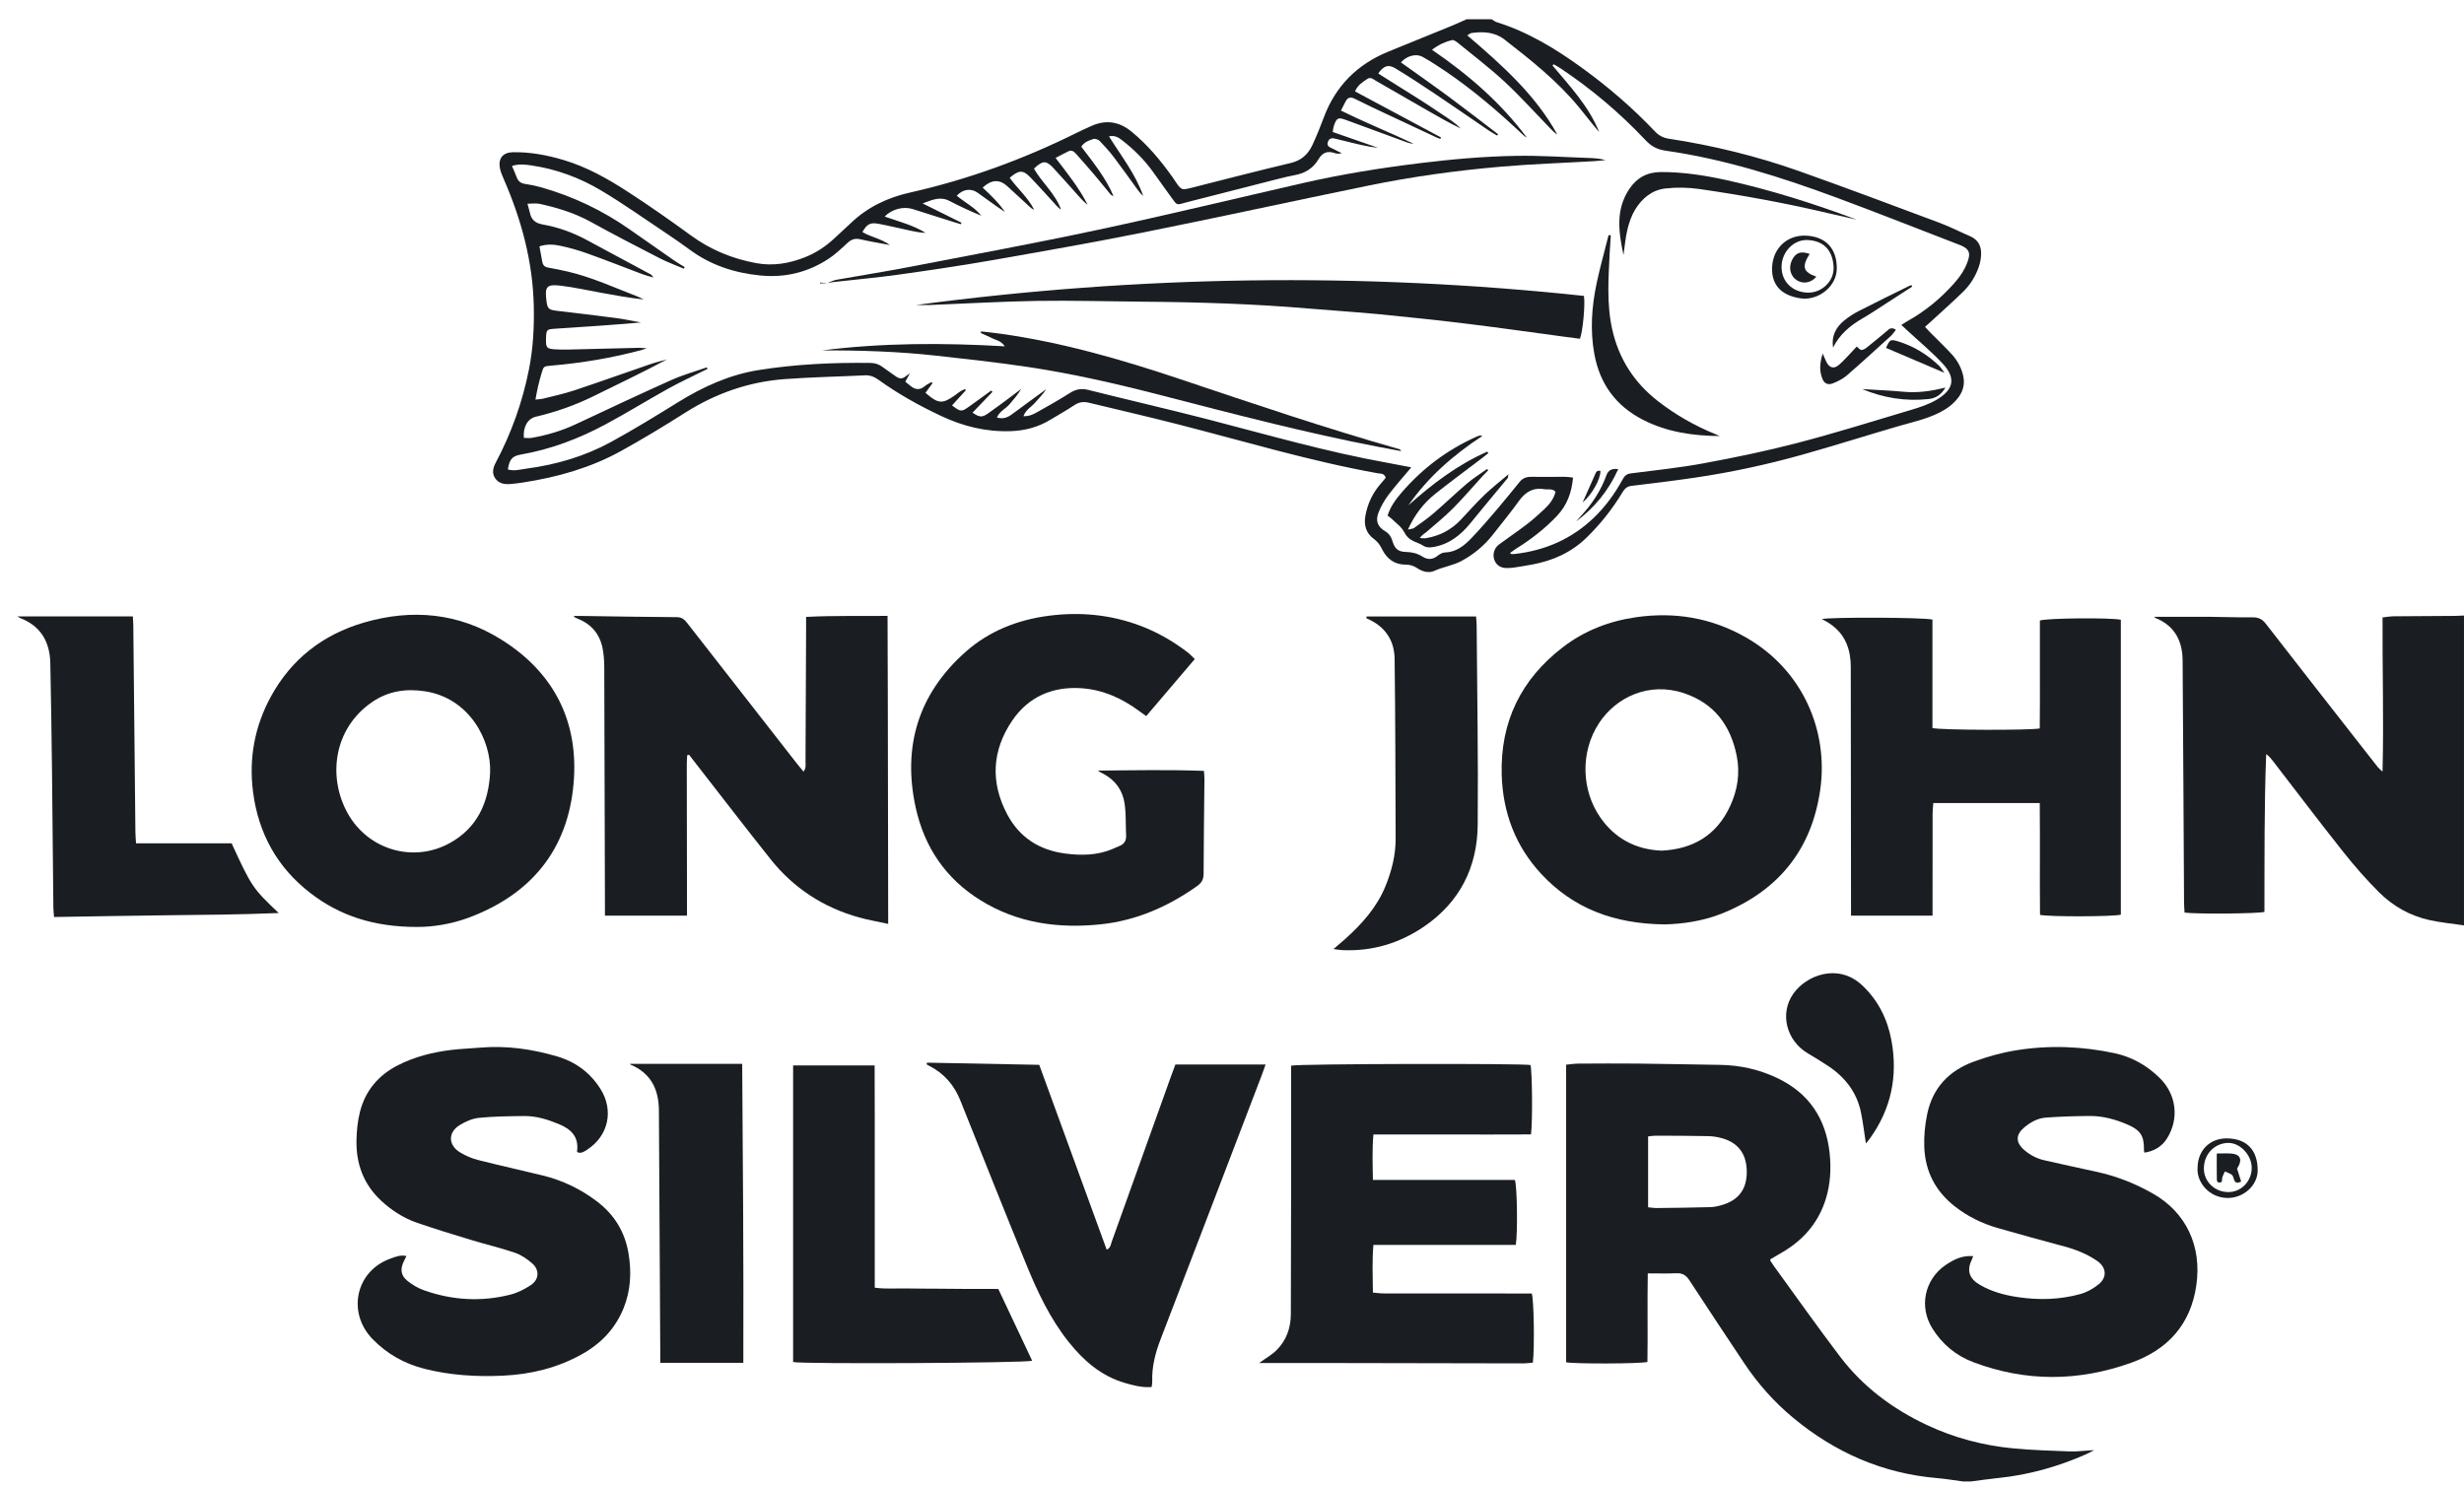 <svg width="126" height="76" viewBox="0 0 126 76" fill="none" xmlns="http://www.w3.org/2000/svg">
<path d="M100.369 75.77C99.932 75.712 99.496 75.636 99.057 75.599C96.277 75.364 93.847 74.293 91.711 72.529C90.726 71.714 89.885 70.763 89.176 69.698C88.243 68.296 87.31 66.893 86.39 65.483C86.224 65.228 86.04 65.109 85.732 65.122C85.264 65.143 84.793 65.128 84.262 65.128C84.233 66.656 84.268 68.163 84.244 69.659C83.885 69.753 80.533 69.765 80.086 69.675V54.455C80.295 54.435 80.502 54.401 80.709 54.4C81.723 54.394 82.738 54.388 83.752 54.398C85.152 54.413 86.552 54.444 87.952 54.464C88.965 54.479 89.932 54.692 90.85 55.122C92.497 55.893 93.375 57.209 93.562 58.993C93.642 59.763 93.603 60.535 93.377 61.284C93.014 62.49 92.257 63.386 91.183 64.025C90.975 64.149 90.765 64.269 90.557 64.392C90.546 64.398 90.541 64.415 90.513 64.455C90.583 64.56 90.657 64.68 90.739 64.793C91.856 66.329 92.95 67.881 94.099 69.392C95.27 70.932 96.784 72.062 98.532 72.883C99.927 73.539 101.399 73.929 102.929 74.076C103.894 74.168 104.864 74.2 105.833 74.234C106.216 74.248 106.601 74.195 107.088 74.167C106.893 74.268 106.788 74.33 106.677 74.379C105.244 75.011 103.756 75.434 102.195 75.593C101.728 75.64 101.264 75.71 100.798 75.77H100.369L100.369 75.77ZM84.278 61.747C84.437 61.763 84.562 61.787 84.686 61.786C85.613 61.776 86.539 61.768 87.465 61.74C87.689 61.734 87.916 61.677 88.131 61.608C88.934 61.349 89.323 60.795 89.323 59.94C89.323 59.062 88.92 58.477 88.116 58.233C87.874 58.159 87.614 58.115 87.361 58.109C86.463 58.089 85.565 58.09 84.667 58.086C84.545 58.086 84.422 58.108 84.278 58.123V61.747V61.747Z" fill="#1A1E22"/>
<path d="M76.28 0.986C76.362 1.035 76.438 1.102 76.526 1.13C78.128 1.631 79.538 2.486 80.885 3.462C82.23 4.437 83.485 5.516 84.627 6.721C84.825 6.93 85.047 7.05 85.325 7.092C87.613 7.441 89.853 7.99 92.031 8.763C94.422 9.612 96.798 10.505 99.175 11.393C99.709 11.592 100.218 11.855 100.742 12.081C101.131 12.249 101.31 12.554 101.307 12.957C101.306 13.181 101.269 13.414 101.197 13.625C101.03 14.118 100.759 14.56 100.388 14.922C99.846 15.45 99.28 15.951 98.723 16.463C98.641 16.539 98.556 16.613 98.439 16.718C98.535 16.822 98.616 16.914 98.702 17.001C99.064 17.366 99.436 17.721 99.786 18.097C100.06 18.392 100.262 18.735 100.37 19.131C100.486 19.559 100.422 19.949 100.16 20.307C99.901 20.661 99.56 20.91 99.171 21.106C98.502 21.441 97.775 21.594 97.063 21.802C95.422 22.28 93.792 22.799 92.147 23.26C90.35 23.763 88.526 24.158 86.679 24.429C85.595 24.589 84.506 24.722 83.419 24.852C83.185 24.88 83.07 25.009 82.963 25.187C82.452 26.035 81.842 26.804 81.132 27.496C80.348 28.261 79.399 28.682 78.337 28.876C78.042 28.93 77.748 28.98 77.453 29.024C77.312 29.045 77.168 29.056 77.027 29.053C76.746 29.046 76.528 28.92 76.422 28.654C76.308 28.369 76.403 28.035 76.652 27.85C77.123 27.502 77.609 27.175 78.073 26.819C78.39 26.576 78.689 26.309 78.979 26.034C79.237 25.79 79.457 25.512 79.545 25.15C79.372 24.971 79.158 25.054 78.969 25.021C78.392 24.923 77.996 25.169 77.667 25.63C77.252 26.209 76.795 26.76 76.357 27.324C75.912 27.896 75.362 28.355 74.73 28.694C74.297 28.925 73.793 28.992 73.339 29.2C73.073 29.322 72.746 29.242 72.48 29.064C72.298 28.943 72.107 28.877 71.88 28.878C71.303 28.882 70.91 28.574 70.667 28.077C70.564 27.865 70.442 27.701 70.248 27.559C69.854 27.27 69.734 26.852 69.821 26.38C69.936 25.749 70.202 25.188 70.634 24.708C70.717 24.615 70.794 24.516 70.861 24.435C70.789 24.194 70.59 24.231 70.456 24.207C66.973 23.582 63.589 22.558 60.168 21.685C58.678 21.304 57.178 20.959 55.683 20.598C55.422 20.535 55.186 20.558 54.95 20.715C54.546 20.982 54.123 21.222 53.707 21.472C53.082 21.848 52.413 22.028 51.677 22.052C50.419 22.095 49.249 21.805 48.121 21.273C47.007 20.749 45.936 20.153 44.937 19.434C44.721 19.279 44.502 19.183 44.226 19.197C42.858 19.264 41.488 19.288 40.123 19.39C38.285 19.527 36.592 20.121 35.031 21.112C33.959 21.793 32.871 22.451 31.759 23.066C30.209 23.923 28.525 24.401 26.779 24.672C26.554 24.707 26.328 24.739 26.101 24.756C25.806 24.779 25.516 24.737 25.332 24.478C25.147 24.217 25.203 23.942 25.346 23.671C26.146 22.161 26.717 20.57 27.049 18.892C27.261 17.824 27.319 16.75 27.296 15.66C27.247 13.383 26.665 11.24 25.763 9.167C25.678 8.973 25.59 8.771 25.557 8.564C25.48 8.083 25.735 7.796 26.221 7.786C27.113 7.769 27.978 7.932 28.829 8.187C30.018 8.542 31.088 9.148 32.117 9.816C33.206 10.523 34.273 11.268 35.321 12.035C36.333 12.775 37.446 13.232 38.674 13.459C39.535 13.617 40.35 13.475 41.143 13.165C41.719 12.94 42.231 12.602 42.683 12.175C42.952 11.92 43.232 11.675 43.5 11.418C44.357 10.593 45.386 10.106 46.539 9.847C49.488 9.184 52.308 8.155 55.015 6.814C55.297 6.675 55.58 6.541 55.869 6.418C56.599 6.109 57.264 6.239 57.867 6.735C58.678 7.402 59.346 8.2 59.952 9.052C59.993 9.111 60.032 9.171 60.072 9.23C60.413 9.742 60.412 9.736 60.992 9.589C62.662 9.166 64.33 8.732 66.006 8.336C66.55 8.208 66.89 7.89 67.11 7.421C67.328 6.957 67.517 6.479 67.698 5.998C68.299 4.395 69.407 3.292 70.982 2.645C72.064 2.201 73.149 1.765 74.231 1.322C74.488 1.217 74.74 1.098 74.994 0.986C75.422 0.986 75.851 0.986 76.279 0.986L76.28 0.986ZM27.382 20.438C27.553 20.418 27.664 20.417 27.768 20.391C28.307 20.253 28.854 20.138 29.381 19.962C30.681 19.529 31.972 19.066 33.269 18.621C33.542 18.527 33.825 18.462 34.103 18.384C32.861 19.05 31.598 19.647 30.345 20.266C29.404 20.729 28.425 21.073 27.406 21.312C26.981 21.412 26.738 21.839 26.788 22.396C26.923 22.396 27.066 22.417 27.2 22.393C27.976 22.255 28.726 22.035 29.443 21.698C31.072 20.933 32.7 20.167 34.342 19.432C34.922 19.172 35.542 19.001 36.144 18.789C36.154 18.817 36.165 18.845 36.176 18.872C36.092 18.912 36.007 18.95 35.924 18.992C35.338 19.286 34.74 19.561 34.167 19.88C33.094 20.477 32.048 21.123 30.967 21.704C29.602 22.437 28.163 22.983 26.628 23.25C26.193 23.325 26.047 23.497 25.971 24.011C26.3 24.108 26.621 24.008 26.942 23.965C28.457 23.763 29.908 23.336 31.247 22.604C32.411 21.967 33.545 21.271 34.673 20.572C35.949 19.781 37.303 19.166 38.784 18.929C40.675 18.626 42.588 18.538 44.505 18.562C44.747 18.565 44.947 18.63 45.137 18.774C45.352 18.939 45.583 19.082 45.801 19.244C45.972 19.37 46.133 19.398 46.306 19.253C46.358 19.209 46.417 19.174 46.528 19.096C46.431 19.271 46.367 19.388 46.293 19.522C46.394 19.604 46.481 19.673 46.567 19.744C46.81 19.941 47.048 19.961 47.297 19.745C47.396 19.66 47.524 19.607 47.639 19.54C47.654 19.56 47.669 19.58 47.683 19.601C47.563 19.766 47.443 19.93 47.325 20.091C47.972 20.66 48.195 20.674 48.838 20.213C48.931 20.146 49.02 20.073 49.116 20.012C49.188 19.967 49.269 19.936 49.346 19.898C49.36 19.919 49.373 19.94 49.388 19.961C49.154 20.219 48.92 20.477 48.684 20.736C49.116 21.065 49.166 21.072 49.535 20.81C49.923 20.536 50.305 20.253 50.689 19.974C50.709 19.997 50.73 20.021 50.75 20.044C50.411 20.397 50.072 20.751 49.731 21.106C50.085 21.347 50.218 21.359 50.525 21.145C50.923 20.868 51.31 20.575 51.701 20.286C51.875 20.158 52.046 20.025 52.218 19.894C52.055 20.185 51.839 20.412 51.643 20.655C51.445 20.899 51.116 21.026 50.977 21.354C51.297 21.451 51.532 21.35 51.761 21.179C52.338 20.75 52.922 20.329 53.502 19.905C53.334 20.166 53.121 20.375 52.925 20.599C52.736 20.815 52.456 20.956 52.336 21.285C52.629 21.3 52.844 21.191 53.052 21.072C53.598 20.761 54.15 20.459 54.678 20.119C54.986 19.92 55.269 19.847 55.637 19.939C57.686 20.455 59.746 20.926 61.791 21.455C64.817 22.238 67.822 23.108 70.903 23.662C71.317 23.736 71.728 23.818 72.169 23.902C71.747 24.407 71.347 24.853 70.988 25.329C70.785 25.598 70.615 25.905 70.491 26.218C70.327 26.635 70.449 26.943 70.822 27.164C71.035 27.291 71.146 27.463 71.213 27.696C71.32 28.066 71.511 28.223 71.89 28.23C72.2 28.236 72.481 28.303 72.742 28.469C72.998 28.63 73.245 28.633 73.496 28.439C73.605 28.355 73.745 28.261 73.873 28.258C74.455 28.245 74.866 27.917 75.234 27.534C75.688 27.061 76.116 26.562 76.542 26.063C76.941 25.597 77.324 25.118 77.712 24.643C77.868 24.451 78.066 24.383 78.314 24.388C78.885 24.397 79.456 24.385 80.028 24.387C80.151 24.387 80.274 24.41 80.438 24.426C80.374 25.199 80.126 25.848 79.618 26.386C78.997 27.045 78.285 27.592 77.518 28.07C77.417 28.133 77.323 28.209 77.216 28.285C77.263 28.321 77.273 28.336 77.285 28.336C77.341 28.338 77.398 28.341 77.454 28.334C79.007 28.158 80.369 27.57 81.504 26.478C82.098 25.907 82.573 25.253 82.967 24.535C83.06 24.366 83.157 24.243 83.379 24.214C84.638 24.053 85.904 23.922 87.15 23.69C88.749 23.394 90.346 23.064 91.918 22.653C93.865 22.145 95.788 21.544 97.717 20.967C98.166 20.833 98.626 20.683 99.026 20.448C99.872 19.951 100.068 19.367 99.325 18.579C98.76 17.979 98.121 17.448 97.514 16.885C97.427 16.804 97.34 16.722 97.227 16.617C97.372 16.528 97.465 16.466 97.563 16.411C98.456 15.91 99.235 15.267 99.915 14.504C100.241 14.139 100.515 13.739 100.655 13.264C100.749 12.946 100.679 12.769 100.408 12.617C100.321 12.568 100.226 12.532 100.133 12.497C98.055 11.696 95.984 10.874 93.896 10.101C91.053 9.05 88.169 8.133 85.156 7.704C84.727 7.642 84.425 7.467 84.138 7.162C82.832 5.774 81.383 4.551 79.796 3.492C79.684 3.417 79.563 3.355 79.446 3.287C79.427 3.308 79.408 3.329 79.389 3.35C80.286 4.418 81.251 5.44 81.777 6.758C81.423 6.347 81.096 5.916 80.753 5.498C79.649 4.152 78.293 3.077 76.928 2.017C76.439 1.637 75.846 1.605 75.25 1.688C75.189 1.696 75.134 1.749 75.031 1.808C76.798 3.323 78.51 4.836 79.633 6.877C79.495 6.798 79.39 6.686 79.283 6.576C78.508 5.777 77.762 4.946 76.949 4.188C76.198 3.489 75.376 2.867 74.581 2.216C74.485 2.138 74.342 2.027 74.25 2.05C73.9 2.137 73.568 2.283 73.227 2.546C75.103 3.828 76.751 5.258 78.073 7.033C77.995 6.999 77.934 6.947 77.875 6.892C76.637 5.724 75.349 4.619 73.94 3.659C73.551 3.395 73.155 3.137 72.745 2.908C72.411 2.722 71.933 2.858 71.638 3.191C72.473 3.789 73.314 4.377 74.139 4.987C74.97 5.602 75.785 6.238 76.607 6.865C76.591 6.888 76.575 6.911 76.559 6.934C76.417 6.848 76.269 6.769 76.132 6.676C75.199 6.041 74.273 5.396 73.335 4.769C72.683 4.332 72.025 3.902 71.354 3.496C70.99 3.277 70.765 3.36 70.477 3.758C70.837 3.986 71.196 4.213 71.556 4.439C71.918 4.667 72.284 4.89 72.644 5.122C73.005 5.354 73.363 5.588 73.717 5.83C74.055 6.059 74.406 6.273 74.693 6.57C74.136 6.3 73.602 5.999 73.071 5.693C72.167 5.174 71.265 4.651 70.36 4.133C70.229 4.058 70.095 3.923 69.93 4.031C69.686 4.193 69.426 4.346 69.292 4.675C70.768 5.465 72.229 6.247 73.689 7.029C73.677 7.054 73.664 7.08 73.651 7.105C73.588 7.081 73.524 7.06 73.463 7.032C72.596 6.627 71.729 6.223 70.864 5.815C70.334 5.565 69.803 5.317 69.281 5.053C69.073 4.948 68.927 4.974 68.817 5.175C68.737 5.32 68.665 5.468 68.57 5.654C69.815 6.272 71.064 6.772 72.279 7.346C72.16 7.348 72.054 7.32 71.951 7.282C70.906 6.899 69.861 6.512 68.815 6.131C68.431 5.991 68.354 6.029 68.216 6.415C68.179 6.516 68.172 6.628 68.149 6.75C68.943 7.027 69.707 7.293 70.471 7.559C69.949 7.505 69.451 7.381 68.954 7.258C68.76 7.21 68.566 7.162 68.371 7.115C68.189 7.071 67.993 7.006 67.904 7.255C67.818 7.496 68.029 7.537 68.172 7.615C68.315 7.693 68.464 7.76 68.611 7.832C68.474 7.876 68.361 7.867 68.257 7.831C67.876 7.702 67.624 7.799 67.41 8.164C67.156 8.597 66.743 8.857 66.236 8.952C65.941 9.007 65.649 9.077 65.359 9.151C63.796 9.549 62.233 9.951 60.67 10.349C60.146 10.483 60.226 10.55 59.873 10.062C59.563 9.634 59.257 9.203 58.949 8.774C58.512 8.167 57.986 7.646 57.397 7.187C57.219 7.049 57.038 6.908 56.708 6.973C57.344 7.993 58.072 8.91 58.459 10.018C58.337 9.919 58.244 9.8 58.155 9.679C57.76 9.136 57.375 8.587 56.969 8.053C56.745 7.758 56.497 7.48 56.239 7.214C56.165 7.139 56 7.079 55.909 7.109C55.687 7.18 55.451 7.262 55.292 7.501C55.905 8.308 56.542 9.088 56.94 10.027C56.863 10.008 56.81 9.969 56.77 9.92C56.496 9.59 56.23 9.255 55.953 8.929C55.648 8.57 55.337 8.217 55.023 7.866C54.926 7.758 54.809 7.657 54.649 7.732C54.436 7.833 54.229 7.947 53.978 8.077C54.59 8.878 55.188 9.617 55.618 10.474C55.44 10.34 55.291 10.179 55.145 10.016C54.716 9.538 54.295 9.052 53.856 8.583C53.493 8.196 53.312 8.208 52.873 8.625C53.284 9.349 53.97 9.907 54.258 10.722C54.157 10.66 54.081 10.581 54.006 10.5C53.572 10.027 53.146 9.545 52.7 9.083C52.309 8.677 52.117 8.685 51.632 9.092C52.031 9.649 52.572 10.102 52.883 10.73C52.802 10.699 52.736 10.652 52.678 10.598C52.288 10.241 51.901 9.881 51.511 9.525C51.114 9.162 50.704 9.175 50.249 9.595C50.662 9.98 51.074 10.371 51.39 10.843C50.907 10.527 50.453 10.18 49.986 9.853C49.641 9.611 49.235 9.678 48.925 10.009C49.336 10.358 49.838 10.598 50.18 11.034C49.623 10.803 49.08 10.553 48.551 10.277C48.086 10.035 47.689 10.213 47.179 10.404C47.903 10.763 48.534 11.076 49.166 11.39C49.156 11.416 49.145 11.442 49.136 11.468C49.019 11.433 48.903 11.399 48.786 11.362C48.078 11.138 47.371 10.912 46.663 10.69C46.194 10.544 45.595 10.701 45.239 11.076C45.953 11.33 46.685 11.508 47.329 11.909C47.084 11.901 46.848 11.86 46.614 11.81C46.056 11.691 45.501 11.555 44.94 11.449C44.5 11.365 44.337 11.457 44.1 11.866C44.517 12.122 45.031 12.19 45.508 12.533C44.935 12.424 44.456 12.347 43.985 12.237C43.715 12.175 43.526 12.249 43.33 12.432C43.017 12.722 42.702 13.021 42.346 13.252C41.294 13.935 40.136 14.215 38.879 14.09C37.559 13.959 36.342 13.564 35.267 12.768C34.854 12.462 34.429 12.171 34.002 11.886C32.909 11.158 31.837 10.393 30.709 9.725C29.624 9.082 28.44 8.647 27.181 8.462C26.864 8.415 26.541 8.373 26.18 8.488C26.268 8.695 26.352 8.873 26.419 9.058C26.494 9.269 26.629 9.376 26.855 9.408C27.137 9.449 27.418 9.507 27.692 9.585C29.313 10.048 30.815 10.763 32.195 11.731C32.955 12.264 33.715 12.796 34.477 13.325C34.65 13.445 34.834 13.55 35.012 13.662C34.998 13.689 34.986 13.716 34.972 13.743C34.559 13.566 34.133 13.414 33.734 13.208C32.553 12.601 31.373 11.991 30.211 11.349C29.387 10.894 28.505 10.626 27.597 10.426C27.414 10.386 27.215 10.42 26.972 10.42C27.024 10.614 27.068 10.746 27.096 10.882C27.172 11.246 27.377 11.415 27.762 11.483C28.552 11.622 29.305 11.896 30.014 12.28C31.107 12.87 32.203 13.456 33.296 14.046C33.324 14.061 33.34 14.099 33.416 14.195C33.177 14.124 33.014 14.085 32.857 14.026C31.922 13.674 30.992 13.306 30.051 12.969C29.597 12.805 29.128 12.671 28.656 12.572C28.328 12.503 27.981 12.472 27.586 12.599C27.635 12.867 27.686 13.127 27.73 13.388C27.76 13.567 27.857 13.656 28.038 13.688C28.375 13.746 28.712 13.815 29.045 13.893C30.275 14.181 31.419 14.712 32.591 15.161C32.702 15.204 32.807 15.264 32.916 15.315C32.182 15.24 31.468 15.107 30.755 14.977C30.067 14.851 29.382 14.699 28.689 14.613C27.955 14.523 27.852 14.652 27.942 15.374C27.994 15.79 28.055 15.845 28.469 15.895C29.475 16.015 30.482 16.132 31.486 16.265C31.919 16.322 32.349 16.415 32.78 16.492C31.315 16.622 29.863 16.717 28.41 16.811C27.947 16.841 27.937 16.85 27.922 17.312C27.921 17.34 27.919 17.369 27.919 17.397C27.918 17.777 27.967 17.837 28.359 17.865C28.601 17.883 28.845 17.883 29.087 17.878C30.186 17.853 31.284 17.824 32.383 17.796C32.483 17.793 32.583 17.787 32.683 17.789C32.779 17.79 32.875 17.798 33.066 17.808C32.93 17.86 32.891 17.879 32.85 17.89C31.317 18.307 29.756 18.566 28.174 18.702C27.807 18.734 27.798 18.733 27.698 19.072C27.629 19.305 27.566 19.539 27.511 19.775C27.463 19.977 27.43 20.183 27.381 20.437L27.382 20.438Z" fill="#1A1E22"/>
<path d="M126 47.33C125.409 47.241 124.811 47.187 124.23 47.058C123.233 46.836 122.358 46.341 121.642 45.624C120.999 44.979 120.394 44.289 119.828 43.576C118.604 42.033 117.417 40.462 116.214 38.903C116.123 38.785 116.027 38.671 115.884 38.57C115.781 41.274 115.801 43.962 115.795 46.64C115.454 46.733 112.343 46.758 111.71 46.676C111.701 46.506 111.685 46.327 111.684 46.147C111.66 42.024 111.642 37.9 111.611 33.777C111.603 32.784 111.208 32.01 110.239 31.613C110.213 31.602 110.189 31.584 110.168 31.566C110.16 31.559 110.161 31.542 110.162 31.547C111.125 31.547 112.091 31.543 113.058 31.548C113.772 31.553 114.486 31.585 115.199 31.575C115.503 31.571 115.692 31.677 115.875 31.914C117.545 34.068 119.227 36.213 120.906 38.36C121.134 38.653 121.362 38.946 121.593 39.236C121.643 39.298 121.708 39.347 121.833 39.467C121.904 36.796 121.82 34.207 121.835 31.578C122.044 31.557 122.223 31.523 122.403 31.521C123.431 31.511 124.459 31.508 125.487 31.501C125.658 31.5 125.829 31.489 125.999 31.482V47.33L126 47.33Z" fill="#1A1E22"/>
<path d="M35.13 46.832H30.934C30.934 46.624 30.934 46.443 30.934 46.262C30.924 42.224 30.916 38.185 30.9 34.146C30.899 33.806 30.877 33.459 30.808 33.127C30.656 32.406 30.219 31.907 29.527 31.637C29.488 31.622 29.449 31.605 29.411 31.587C29.399 31.581 29.392 31.567 29.332 31.503C29.494 31.503 29.612 31.501 29.731 31.503C31.358 31.526 32.986 31.557 34.614 31.565C34.889 31.567 35.019 31.708 35.163 31.893C37.022 34.281 38.885 36.665 40.748 39.05C40.852 39.182 40.961 39.31 41.089 39.466C41.235 39.275 41.19 39.087 41.191 38.915C41.204 36.646 41.212 34.377 41.221 32.108C41.222 31.94 41.221 31.772 41.221 31.552C42.622 31.48 43.973 31.516 45.386 31.5C45.41 36.751 45.405 41.965 45.419 47.254C44.879 47.136 44.392 47.053 43.919 46.921C42.105 46.413 40.59 45.43 39.416 43.959C38.117 42.331 36.85 40.676 35.569 39.033C35.458 38.89 35.348 38.747 35.237 38.604L35.142 38.626C35.134 38.773 35.12 38.919 35.12 39.065C35.122 41.477 35.127 43.889 35.13 46.301C35.13 46.468 35.13 46.636 35.13 46.832Z" fill="#1A1E22"/>
<path d="M21.355 47.41C19.106 47.416 17.362 46.831 15.855 45.664C14.182 44.369 13.215 42.63 12.941 40.516C12.718 38.788 13.021 37.154 13.847 35.636C14.893 33.714 16.513 32.454 18.604 31.844C21.064 31.127 23.451 31.342 25.643 32.717C28.343 34.409 29.604 36.922 29.331 40.07C29.038 43.461 27.161 45.743 23.971 46.934C23.025 47.288 22.038 47.414 21.355 47.409V47.41ZM25.063 39.517C25.129 37.872 24.017 35.706 21.725 35.356C20.754 35.208 19.847 35.347 19.031 35.906C17.032 37.278 16.758 39.772 17.784 41.605C18.826 43.467 21.134 44.148 23 43.12C24.402 42.348 24.981 41.062 25.063 39.517Z" fill="#1A1E22"/>
<path d="M20.785 64.239C20.734 64.341 20.69 64.427 20.649 64.514C20.457 64.915 20.491 65.234 20.835 65.511C21.085 65.713 21.379 65.886 21.682 65.993C23.13 66.506 24.612 66.593 26.103 66.214C26.467 66.121 26.824 65.939 27.14 65.732C27.574 65.446 27.6 64.946 27.207 64.61C26.951 64.392 26.656 64.184 26.342 64.077C25.602 63.825 24.837 63.645 24.089 63.418C23.162 63.136 22.235 62.855 21.32 62.538C20.64 62.302 20.038 61.916 19.506 61.426C18.599 60.589 18.204 59.534 18.229 58.321C18.238 57.84 18.287 57.349 18.403 56.882C18.672 55.798 19.339 55.003 20.33 54.493C21.202 54.045 22.142 53.811 23.111 53.696C23.578 53.64 24.05 53.627 24.519 53.585C25.873 53.465 27.194 53.65 28.491 54.032C29.431 54.309 30.174 54.857 30.702 55.688C31.397 56.782 31.117 58.09 30.034 58.796C29.882 58.895 29.728 59.013 29.529 58.934C29.519 58.915 29.506 58.901 29.508 58.889C29.61 58.15 29.21 57.754 28.58 57.494C28.008 57.258 27.423 57.074 26.801 57.081C26.032 57.09 25.259 57.097 24.495 57.173C24.156 57.207 23.803 57.361 23.508 57.544C22.896 57.921 22.915 58.577 23.536 58.946C23.814 59.112 24.124 59.247 24.437 59.327C25.541 59.608 26.656 59.852 27.763 60.124C28.772 60.372 29.689 60.813 30.522 61.444C31.422 62.126 31.961 63.017 32.142 64.119C32.298 65.061 32.254 65.998 31.893 66.896C31.472 67.944 30.739 68.715 29.758 69.263C28.498 69.966 27.141 70.296 25.708 70.361C24.361 70.423 23.027 70.342 21.715 70.011C20.681 69.75 19.785 69.248 19.041 68.477C17.742 67.129 18.189 65.03 19.933 64.385C20.198 64.287 20.461 64.171 20.784 64.24L20.785 64.239Z" fill="#1A1E22"/>
<path d="M109.656 58.955C109.646 58.896 109.634 58.855 109.634 58.815C109.646 58.104 109.46 57.808 108.814 57.526C108.18 57.248 107.519 57.07 106.825 57.078C106.084 57.086 105.342 57.106 104.604 57.162C104.201 57.193 103.844 57.392 103.528 57.651C103.065 58.032 103.061 58.431 103.523 58.827C103.821 59.082 104.16 59.258 104.543 59.344C105.419 59.539 106.295 59.739 107.173 59.925C108.216 60.146 109.192 60.532 110.114 61.06C111.763 62.004 112.609 63.703 112.311 65.749C112.021 67.738 110.856 69.025 109 69.693C106.311 70.661 103.611 70.688 100.92 69.675C100.02 69.337 99.318 68.753 98.811 67.939C98.126 66.839 98.409 65.46 99.468 64.719C99.993 64.35 100.422 64.208 100.902 64.248C100.88 64.303 100.864 64.357 100.84 64.406C100.562 64.964 100.686 65.385 101.226 65.704C101.838 66.065 102.51 66.244 103.207 66.346C104.279 66.503 105.347 66.472 106.39 66.183C106.722 66.092 107.049 65.903 107.319 65.685C107.759 65.329 107.717 64.824 107.251 64.499C106.743 64.145 106.176 63.917 105.578 63.755C104.436 63.448 103.295 63.138 102.158 62.81C101.356 62.579 100.613 62.215 99.955 61.697C98.98 60.929 98.451 59.927 98.401 58.681C98.378 58.108 98.433 57.544 98.55 56.981C98.828 55.643 99.656 54.775 100.897 54.311C101.601 54.049 102.339 53.843 103.08 53.722C104.771 53.446 106.467 53.509 108.143 53.87C109.027 54.061 109.791 54.498 110.438 55.133C111.294 55.972 111.449 57.21 110.814 58.226C110.549 58.648 110.154 58.876 109.656 58.954L109.656 58.955Z" fill="#1A1E22"/>
<path d="M85.119 47.279C82.538 47.252 80.451 46.465 78.805 44.689C77.49 43.27 76.849 41.554 76.792 39.631C76.713 36.928 77.778 34.745 79.916 33.104C81.021 32.254 82.294 31.762 83.678 31.566C85.651 31.287 87.514 31.599 89.255 32.587C92.219 34.268 93.495 37.41 93.085 40.358C92.655 43.457 90.931 45.574 88.036 46.73C87.046 47.126 85.996 47.258 85.119 47.28V47.279ZM84.968 43.508C86.585 43.427 87.779 42.718 88.469 41.236C88.854 40.41 88.988 39.543 88.807 38.648C88.493 37.096 87.658 35.969 86.107 35.452C84.337 34.862 82.646 35.644 81.766 36.989C80.785 38.489 80.888 40.44 81.825 41.797C82.575 42.884 83.642 43.454 84.968 43.508Z" fill="#1A1E22"/>
<path d="M94.654 46.833C94.654 46.612 94.654 46.443 94.654 46.273C94.649 42.22 94.644 38.167 94.642 34.114C94.642 33.695 94.583 33.29 94.419 32.903C94.173 32.323 93.727 31.941 93.159 31.661C93.703 31.558 98.292 31.573 98.818 31.688V37.236C99.204 37.345 103.828 37.359 104.305 37.256C104.321 36.348 104.31 35.425 104.312 34.502C104.314 33.576 104.312 32.651 104.312 31.738C104.648 31.611 107.938 31.584 108.452 31.698V46.78C108.135 46.884 104.781 46.9 104.319 46.791C104.3 44.899 104.325 42.995 104.305 41.071H98.863C98.849 41.264 98.826 41.429 98.826 41.594C98.823 43.164 98.824 44.733 98.824 46.303V46.833H94.654L94.654 46.833Z" fill="#1A1E22"/>
<path d="M64.389 69.713C64.733 69.463 65.037 69.294 65.275 69.059C65.785 68.553 66.008 67.914 66.009 67.198C66.014 64.957 66.02 62.716 66.023 60.474C66.026 58.633 66.024 56.791 66.024 54.95V54.505C66.4 54.404 77.803 54.385 78.264 54.472C78.352 54.775 78.377 57.397 78.289 58.021C76.963 58.03 75.626 58.024 74.29 58.025C72.95 58.026 71.61 58.025 70.232 58.025C70.161 58.818 70.194 59.562 70.206 60.35H77.466C77.583 60.684 77.614 63.035 77.513 63.672H70.231C70.161 64.507 70.197 65.284 70.206 66.111C70.407 66.127 70.585 66.154 70.763 66.154C73.106 66.157 75.449 66.156 77.792 66.157H78.329C78.441 66.499 78.474 68.906 78.386 69.694C78.233 69.706 78.071 69.732 77.908 69.732C74.394 69.727 70.88 69.719 67.366 69.712C66.395 69.711 65.425 69.712 64.389 69.712L64.389 69.713Z" fill="#1A1E22"/>
<path d="M61.098 33.707C60.251 34.702 59.438 35.656 58.614 36.625C58.483 36.532 58.38 36.461 58.28 36.386C57.393 35.724 56.411 35.276 55.299 35.2C53.82 35.1 52.586 35.637 51.755 36.865C50.729 38.383 50.637 40.008 51.502 41.644C52.127 42.828 53.143 43.479 54.46 43.653C55.287 43.763 56.113 43.754 56.901 43.418C57.006 43.373 57.108 43.322 57.215 43.282C57.475 43.187 57.599 43.011 57.585 42.729C57.559 42.187 57.585 41.64 57.509 41.106C57.414 40.439 57.048 39.917 56.441 39.588C56.343 39.535 56.24 39.49 56.144 39.414C57.946 39.397 59.745 39.36 61.566 39.428C61.577 39.615 61.593 39.74 61.591 39.865C61.576 41.478 61.551 43.09 61.548 44.703C61.548 44.999 61.429 45.168 61.202 45.329C59.718 46.375 58.098 47.087 56.283 47.276C54.117 47.502 52.037 47.219 50.146 46.049C48.362 44.945 47.271 43.333 46.826 41.307C46.138 38.173 46.968 35.476 49.378 33.339C50.578 32.275 52.038 31.699 53.636 31.493C55.234 31.287 56.794 31.434 58.308 32.003C59.183 32.331 59.983 32.795 60.725 33.36C60.847 33.453 60.952 33.57 61.098 33.707H61.098Z" fill="#1A1E22"/>
<path d="M47.406 54.351C49.304 54.388 51.201 54.425 53.143 54.462C54.292 57.611 55.438 60.754 56.592 63.916C56.798 63.824 56.8 63.651 56.848 63.515C57.846 60.738 58.839 57.958 59.834 55.18C59.921 54.94 60.01 54.701 60.104 54.446H64.717C64.647 54.644 64.595 54.8 64.536 54.953C62.809 59.467 61.086 63.983 59.35 68.495C59.08 69.196 58.896 69.904 58.921 70.66C58.924 70.743 58.904 70.826 58.891 70.942C58.402 70.977 57.948 70.858 57.502 70.726C56.303 70.372 55.411 69.593 54.648 68.636C53.693 67.439 53.052 66.07 52.479 64.668C51.342 61.883 50.228 59.088 49.112 56.293C48.797 55.504 48.283 54.904 47.524 54.517C47.475 54.492 47.429 54.463 47.382 54.436C47.39 54.408 47.398 54.38 47.406 54.351Z" fill="#1A1E22"/>
<path d="M51.049 65.925C51.639 67.175 52.209 68.383 52.782 69.598C52.346 69.717 40.98 69.773 40.557 69.662V54.492H44.725C44.727 55.431 44.73 56.366 44.732 57.302C44.733 58.258 44.732 59.215 44.732 60.171V62.997C44.732 63.936 44.732 64.876 44.732 65.859C45.294 65.938 45.82 65.888 46.342 65.899C46.856 65.909 47.37 65.907 47.885 65.911C48.413 65.915 48.942 65.922 49.47 65.924C49.984 65.927 50.498 65.925 51.049 65.925Z" fill="#1A1E22"/>
<path d="M11.845 43.134C12.87 45.36 12.919 45.433 14.252 46.698C12.297 46.779 10.401 46.793 8.505 46.813C6.608 46.834 4.711 46.871 2.763 46.902C2.75 46.716 2.731 46.566 2.729 46.416C2.705 44.077 2.686 41.737 2.659 39.397C2.637 37.571 2.612 35.745 2.573 33.919C2.55 32.84 2.095 32.028 1.048 31.617C1.009 31.602 0.973 31.576 0.886 31.528H6.793C6.801 31.685 6.815 31.837 6.817 31.988C6.853 35.512 6.887 39.036 6.924 42.56C6.925 42.741 6.945 42.922 6.958 43.133H11.845L11.845 43.134Z" fill="#1A1E22"/>
<path d="M69.885 31.531H75.482C75.493 31.698 75.51 31.863 75.511 32.029C75.535 35.411 75.595 38.793 75.565 42.175C75.547 44.36 74.646 46.153 72.802 47.403C71.549 48.252 70.16 48.664 68.638 48.595C68.518 48.589 68.399 48.567 68.189 48.541C68.431 48.334 68.605 48.19 68.773 48.04C69.64 47.261 70.41 46.409 70.855 45.307C71.168 44.533 71.371 43.735 71.368 42.895C71.356 39.827 71.356 36.759 71.315 33.691C71.304 32.826 70.897 32.132 70.089 31.725C70.014 31.687 69.939 31.651 69.864 31.614C69.871 31.587 69.878 31.559 69.885 31.531H69.885Z" fill="#1A1E22"/>
<path d="M38.011 69.704H33.764C33.764 69.522 33.765 69.37 33.764 69.217C33.74 65.078 33.715 60.939 33.694 56.8C33.689 55.719 33.286 54.892 32.245 54.452C32.223 54.443 32.21 54.415 32.208 54.413H37.953C37.99 59.533 38.028 64.592 38.011 69.704Z" fill="#1A1E22"/>
<path d="M95.416 58.486C95.327 57.916 95.267 57.409 95.166 56.91C94.957 55.876 94.359 55.101 93.491 54.525C93.147 54.297 92.793 54.081 92.438 53.87C91.359 53.229 90.988 51.848 91.7 50.829C92.362 49.881 93.993 49.24 95.225 50.395C96.042 51.161 96.523 52.128 96.723 53.222C97.055 55.034 96.71 56.708 95.629 58.217C95.572 58.296 95.509 58.37 95.416 58.486V58.486Z" fill="#1A1E22"/>
<path d="M112.377 59.713C112.386 58.828 113.017 58.208 113.892 58.224C114.895 58.242 115.446 58.823 115.45 59.851C115.454 60.651 114.695 61.289 113.894 61.272C112.931 61.252 112.309 60.423 112.377 59.713ZM115.145 59.73C115.145 59.071 114.532 58.418 113.897 58.456C113.221 58.498 112.722 59.021 112.699 59.728C112.678 60.414 113.238 60.966 113.943 60.97C114.606 60.974 115.144 60.419 115.145 59.73Z" fill="#1A1E22"/>
<path d="M46.842 15.6C58.201 14.086 69.595 13.916 80.998 15.134C81.069 15.581 80.937 16.97 80.792 17.327C80.497 17.288 80.19 17.248 79.883 17.207C78.271 16.991 76.661 16.76 75.047 16.563C73.546 16.38 72.042 16.219 70.537 16.073C69.345 15.957 68.148 15.886 66.954 15.783C64.107 15.539 61.254 15.452 58.399 15.43C56.614 15.416 54.829 15.362 53.045 15.39C51.219 15.419 49.394 15.528 47.569 15.599C47.327 15.608 47.084 15.6 46.841 15.6L46.842 15.6Z" fill="#1A1E22"/>
<path d="M42.032 17.922C45.105 17.536 48.195 17.527 51.381 17.713C51.182 17.421 50.942 17.404 50.755 17.309C50.557 17.209 50.353 17.124 50.151 17.032C50.159 17.005 50.167 16.978 50.175 16.951C50.491 16.988 50.809 17.019 51.124 17.063C54.291 17.501 57.343 18.383 60.367 19.398C64.074 20.643 67.778 21.899 71.542 22.969C71.582 22.98 71.618 23.004 71.646 23.072C71.268 23.002 70.889 22.933 70.512 22.86C66.753 22.137 63.052 21.166 59.35 20.21C57.053 19.616 54.745 19.088 52.399 18.745C50.89 18.524 49.371 18.357 47.855 18.189C45.923 17.976 43.983 17.915 42.032 17.922V17.922Z" fill="#1A1E22"/>
<path d="M42.308 14.476C42.463 14.419 42.615 14.338 42.775 14.309C43.969 14.095 45.168 13.909 46.359 13.68C49.638 13.048 52.923 12.443 56.188 11.745C59.677 11 63.146 10.159 66.624 9.364C68.588 8.914 70.573 8.596 72.572 8.349C74.216 8.146 75.867 8 77.521 7.971C78.761 7.948 80.003 8.037 81.245 8.079C81.529 8.089 81.813 8.109 82.105 8.186C81.915 8.205 81.726 8.231 81.536 8.242C79.927 8.336 78.313 8.388 76.708 8.529C74.447 8.726 72.197 9.037 69.973 9.493C66.142 10.279 62.321 11.115 58.487 11.884C55.913 12.401 53.326 12.855 50.739 13.307C49.151 13.584 47.556 13.822 45.959 14.045C44.843 14.201 43.72 14.302 42.6 14.428C42.501 14.439 42.403 14.46 42.305 14.476L42.307 14.475L42.308 14.476Z" fill="#1A1E22"/>
<path d="M87.95 22.303C86.574 22.292 85.241 22.101 84.007 21.467C82.628 20.758 81.81 19.632 81.531 18.12C81.305 16.896 81.393 15.672 81.651 14.464C81.826 13.645 82.054 12.837 82.258 12.024L82.371 12.037C82.353 12.321 82.33 12.605 82.316 12.89C82.253 14.214 82.151 15.543 82.445 16.853C82.781 18.357 83.574 19.583 84.794 20.527C85.691 21.221 86.669 21.778 87.719 22.206C87.796 22.237 87.873 22.271 87.949 22.304L87.95 22.303Z" fill="#1A1E22"/>
<path d="M72.02 25.844C73.247 24.748 74.544 23.764 76.053 23.1C76.072 23.125 76.09 23.151 76.109 23.177C76.012 23.253 75.918 23.331 75.82 23.406C75.015 24.019 74.198 24.619 73.405 25.248C72.808 25.723 72.346 26.315 71.995 27.086C72.145 27.049 72.245 27.051 72.311 27.004C72.657 26.755 73.009 26.512 73.331 26.234C73.904 25.741 74.448 25.213 75.024 24.724C75.343 24.453 75.704 24.231 76.046 23.986C76.064 24.01 76.082 24.033 76.101 24.056C76.015 24.144 75.925 24.229 75.842 24.32C75.333 24.878 74.843 25.454 74.312 25.99C73.892 26.413 73.427 26.791 72.975 27.182C72.86 27.282 72.72 27.352 72.603 27.516C72.704 27.521 72.808 27.544 72.905 27.529C73.603 27.415 74.202 27.107 74.691 26.592C75.094 26.167 75.48 25.726 75.901 25.321C76.268 24.967 76.674 24.652 77.137 24.258C77.11 24.392 77.114 24.432 77.096 24.454C76.461 25.223 75.818 25.986 75.19 26.761C74.689 27.379 74.098 27.84 73.29 27.979C73.098 28.011 72.932 28.011 72.76 27.899C72.619 27.807 72.451 27.757 72.296 27.686C72.072 27.583 71.92 27.44 71.796 27.201C71.659 26.938 71.379 26.748 71.159 26.529C71.1 26.471 71.028 26.426 70.956 26.371C71.102 25.911 71.37 25.544 71.668 25.198C72.736 23.958 74.014 22.996 75.513 22.331C75.565 22.308 75.62 22.291 75.674 22.273C75.685 22.269 75.7 22.276 75.805 22.294C74.305 23.282 73.018 24.41 72.02 25.845L72.02 25.844Z" fill="#1A1E22"/>
<path d="M83.02 13.042C82.778 11.895 82.596 10.749 83.312 9.672C83.704 9.084 84.237 8.803 84.929 8.8C86.077 8.794 87.201 8.973 88.319 9.22C90.581 9.721 92.78 10.424 94.952 11.236C94.707 11.18 94.461 11.123 94.215 11.067C93.951 11.007 93.686 10.95 93.422 10.888C91.268 10.381 89.092 9.984 86.903 9.668C86.329 9.585 85.729 9.575 85.153 9.641C84.482 9.717 83.97 10.143 83.622 10.708C83.432 11.016 83.308 11.379 83.221 11.734C83.117 12.161 83.084 12.605 83.02 13.042Z" fill="#1A1E22"/>
<path d="M92.225 15.276C91.238 15.183 90.577 14.692 90.618 13.675C90.657 12.705 91.376 12.019 92.335 12.052C93.36 12.087 93.949 12.721 93.926 13.764C93.907 14.592 93.111 15.299 92.225 15.276H92.225ZM92.451 14.967C93.161 14.979 93.788 14.384 93.763 13.678C93.734 12.885 93.333 12.31 92.419 12.277C91.723 12.252 91.119 12.876 91.103 13.623C91.086 14.389 91.652 14.953 92.451 14.967H92.451Z" fill="#1A1E22"/>
<path d="M96.951 16.867C96.851 16.991 96.785 17.097 96.696 17.178C95.947 17.859 95.201 18.544 94.436 19.206C94.237 19.379 93.983 19.503 93.735 19.604C93.486 19.704 93.297 19.624 93.201 19.397C93.029 18.993 93.046 18.582 93.208 18.083C93.294 18.281 93.339 18.398 93.394 18.509C93.549 18.822 93.779 18.885 94.044 18.656C94.28 18.451 94.486 18.211 94.704 17.986C94.783 17.904 94.859 17.819 94.948 17.723C95.031 17.788 95.11 17.9 95.19 17.9C95.289 17.9 95.399 17.822 95.486 17.754C95.82 17.488 96.146 17.212 96.476 16.94C96.592 16.844 96.696 16.702 96.951 16.866V16.867Z" fill="#1A1E22"/>
<path d="M97.781 14.659C97.34 14.945 96.899 15.232 96.457 15.516C96.061 15.77 95.672 16.035 95.265 16.271C94.624 16.642 94.07 17.092 93.737 17.781C93.642 17.192 93.879 16.737 94.317 16.383C94.547 16.195 94.805 16.033 95.07 15.897C95.92 15.462 96.779 15.044 97.635 14.621C97.67 14.603 97.711 14.597 97.749 14.585C97.76 14.61 97.771 14.635 97.781 14.659H97.781Z" fill="#1A1E22"/>
<path d="M96.444 17.794C96.644 17.356 96.67 17.342 97.068 17.463C97.86 17.704 98.544 18.127 99.142 18.692C99.238 18.783 99.307 18.902 99.435 19.07C98.382 18.62 97.413 18.207 96.444 17.794Z" fill="#1A1E22"/>
<path d="M99.483 19.821C99.254 20.213 98.965 20.374 98.609 20.411C97.438 20.533 96.311 20.353 95.228 19.901C95.929 19.944 96.632 19.97 97.331 20.036C98.037 20.103 98.721 20.015 99.483 19.821H99.483Z" fill="#1A1E22"/>
<path d="M82.751 23.992C82.246 25.112 81.527 25.976 80.594 26.671C80.816 26.416 81.051 26.171 81.258 25.905C81.635 25.419 81.936 24.886 82.147 24.307C82.239 24.056 82.404 23.951 82.751 23.992Z" fill="#1A1E22"/>
<path d="M80.929 25.701C81.134 25.239 81.341 24.774 81.547 24.31C81.604 24.181 81.644 24.03 81.841 24.087C81.842 24.526 81.399 25.3 80.929 25.701Z" fill="#1A1E22"/>
<path d="M42.306 14.477C42.181 14.484 42.056 14.49 41.931 14.496C41.931 14.481 41.931 14.466 41.931 14.451C42.056 14.459 42.182 14.468 42.309 14.477C42.309 14.477 42.307 14.478 42.307 14.478L42.306 14.477Z" fill="#1A1E22"/>
<path d="M113.358 58.997C113.655 58.997 113.881 58.983 114.105 59C114.538 59.031 114.669 59.284 114.46 59.661C114.439 59.697 114.416 59.732 114.394 59.767C114.464 59.992 114.534 60.212 114.604 60.432C114.421 60.523 114.314 60.513 114.25 60.358C114.212 60.266 114.199 60.145 114.132 60.09C114.032 60.008 113.894 59.972 113.773 59.917C113.729 60.013 113.676 60.105 113.646 60.205C113.622 60.282 113.625 60.369 113.618 60.441C113.457 60.532 113.366 60.47 113.362 60.332C113.35 59.909 113.358 59.486 113.358 58.998V58.997Z" fill="#1A1E22"/>
<path d="M92.54 12.987C92.124 13.64 92.204 13.913 92.881 14.151C92.62 14.468 92.204 14.542 91.877 14.331C91.551 14.119 91.448 13.688 91.633 13.309C91.823 12.92 92.084 12.827 92.539 12.986L92.54 12.987Z" fill="#1A1E22"/>
</svg>
